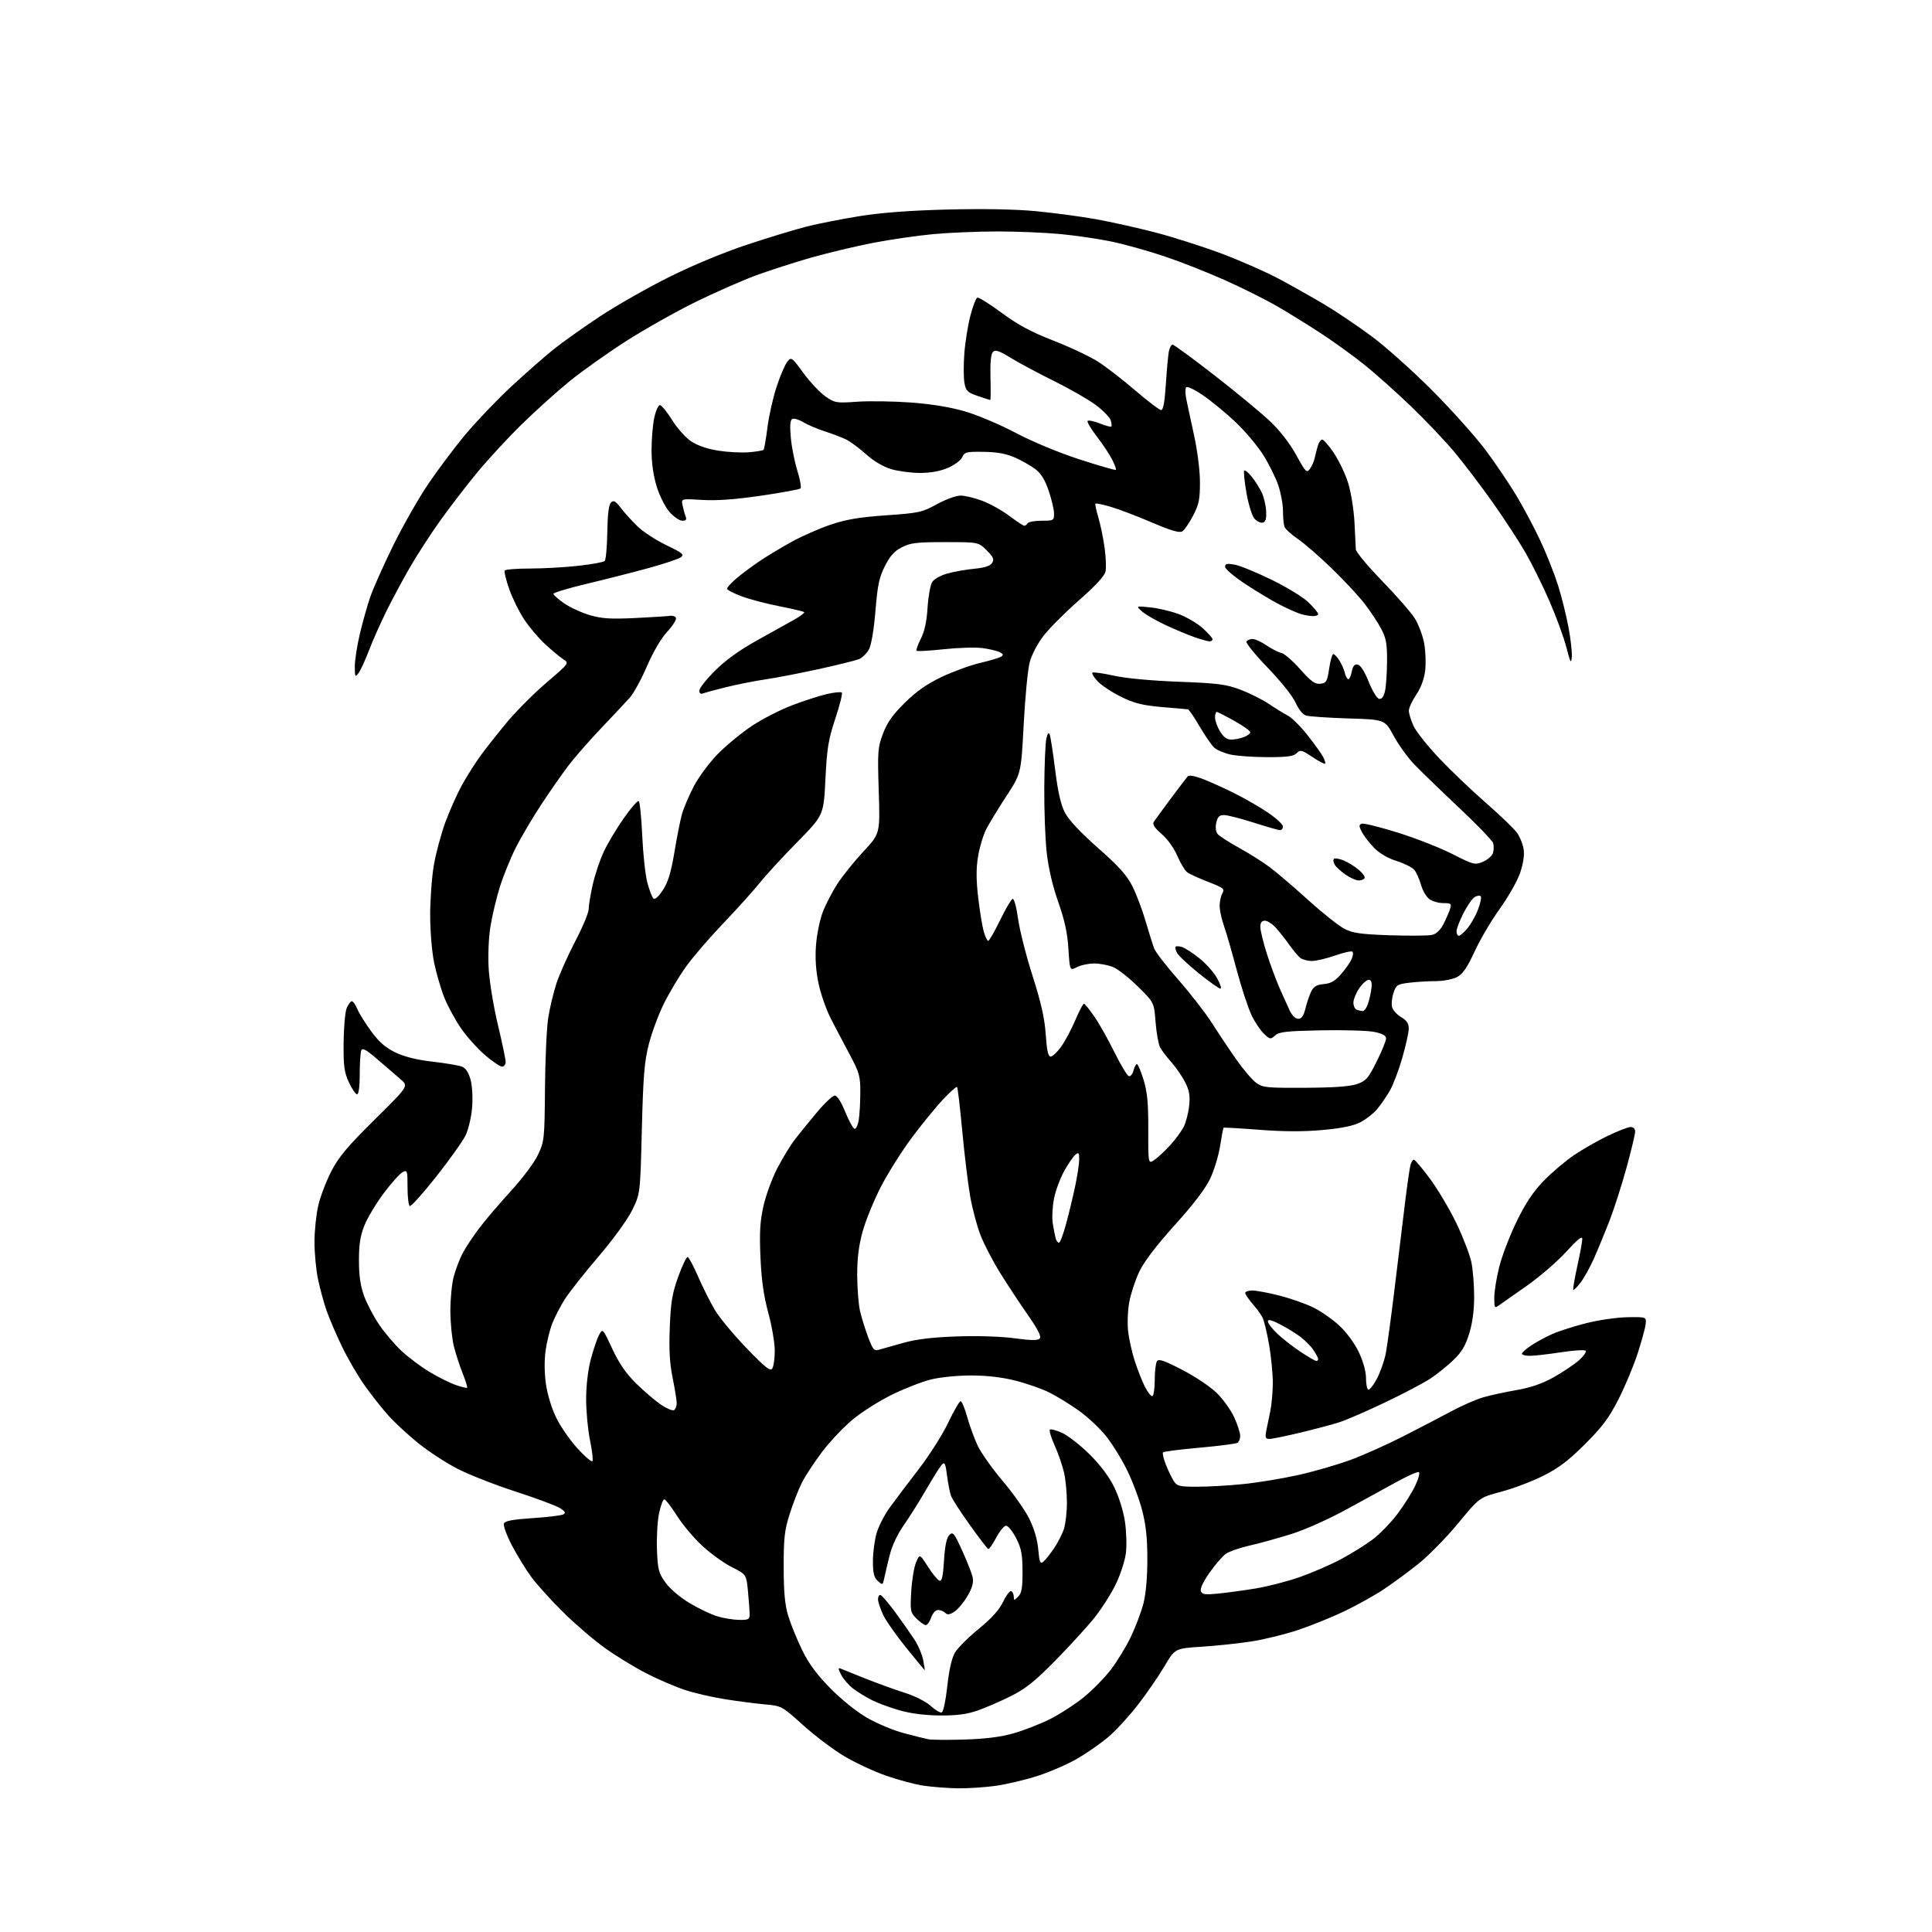 <?xml version="1.0" encoding="UTF-8" standalone="no"?>
<svg 
  version="1.1" 
  xmlns="http://www.w3.org/2000/svg" 
  xmlns:xlink="http://www.w3.org/1999/xlink" 
  xmlns:svg="http://www.w3.org/2000/svg"
  xmlns:rdf="http://www.w3.org/1999/02/22-rdf-syntax-ns#"
  xmlns:cc="http://creativecommons.org/ns#"
  xmlns:dc="http://purl.org/dc/elements/1.1/"
  viewBox="0 0 768 768"
  width="768"
  height="768"
>
<style>svg {background-color: white; }</style>"
<path stroke="none" fill="black" fill-rule="evenodd" d="M380.68,710.88C376.73,710.81 370.70,710.35 367.29,709.86C363.87,709.37 357.12,707.58 352.29,705.88C347.45,704.19 339.99,700.72 335.69,698.17C331.39,695.63 324.03,690.08 319.32,685.84C310.83,678.19 310.72,678.13 304.13,677.53C300.48,677.20 293.39,676.28 288.36,675.49C283.34,674.71 276.14,673.05 272.36,671.81C268.59,670.57 261.72,667.63 257.10,665.27C252.48,662.91 245.07,658.40 240.64,655.24C236.22,652.08 228.72,645.67 223.99,641.00C219.25,636.33 213.55,630.02 211.30,627.00C209.06,623.98 205.54,618.26 203.48,614.30C201.43,610.34 200.00,606.45 200.30,605.65C200.72,604.58 203.64,604.02 211.68,603.48C217.63,603.09 223.13,602.43 223.90,602.01C224.99,601.42 224.72,600.86 222.71,599.55C221.28,598.61 213.29,595.63 204.96,592.92C196.63,590.22 186.15,586.10 181.68,583.77C177.21,581.45 170.31,576.94 166.35,573.75C162.38,570.56 157.02,565.60 154.43,562.73C151.84,559.85 147.50,554.35 144.79,550.50C142.08,546.65 138.04,539.67 135.81,535.00C133.57,530.33 130.88,524.02 129.82,521.00C128.77,517.98 127.25,512.43 126.45,508.68C125.65,504.94 125.01,498.19 125.01,493.68C125.02,489.18 125.71,482.62 126.54,479.10C127.37,475.58 129.69,469.51 131.70,465.60C134.63,459.92 138.05,455.83 148.88,445.12C162.40,431.75 162.40,431.75 159.35,429.12C157.67,427.68 153.57,424.15 150.25,421.28C145.50,417.18 144.07,416.39 143.60,417.61C143.27,418.46 143.00,422.73 143.00,427.08C143.00,431.97 142.60,435.00 141.94,435.00C141.36,435.00 139.90,432.86 138.69,430.25C136.83,426.22 136.51,423.83 136.59,414.50C136.64,408.45 137.19,402.26 137.81,400.75C138.44,399.24 139.36,398.00 139.85,398.00C140.35,398.00 141.34,399.41 142.05,401.13C142.76,402.84 145.25,406.84 147.59,410.01C150.68,414.21 153.27,416.47 157.16,418.35C160.75,420.09 165.61,421.30 172.00,422.03C177.22,422.64 182.49,423.53 183.70,424.02C185.14,424.61 186.30,426.39 187.06,429.21C187.74,431.70 187.99,436.37 187.67,440.33C187.36,444.08 186.19,449.03 185.08,451.33C183.96,453.62 178.71,461.00 173.40,467.73C168.09,474.46 163.35,479.72 162.87,479.42C162.39,479.12 162.00,475.74 162.00,471.91C162.00,465.23 161.91,464.98 160.00,466.00C158.89,466.59 155.55,470.32 152.57,474.29C149.59,478.25 146.15,483.98 144.92,487.00C143.22,491.19 142.69,494.53 142.69,501.00C142.68,507.06 143.27,511.11 144.72,515.13C145.85,518.23 148.56,523.41 150.76,526.63C152.95,529.86 156.94,534.54 159.62,537.04C162.30,539.53 167.26,543.25 170.64,545.29C174.02,547.34 178.70,549.69 181.05,550.52C183.39,551.34 185.48,551.85 185.69,551.64C185.90,551.43 185.09,548.84 183.90,545.88C182.70,542.92 181.12,538.02 180.38,535.00C179.64,531.98 179.03,525.67 179.03,521.00C179.03,516.33 179.62,510.25 180.36,507.50C181.09,504.75 182.62,500.70 183.74,498.50C184.87,496.30 187.82,491.80 190.29,488.50C192.77,485.20 198.51,478.45 203.05,473.50C207.75,468.37 212.41,462.14 213.88,459.00C216.38,453.68 216.47,452.82 216.64,432.50C216.73,420.95 217.32,408.35 217.94,404.50C218.56,400.65 220.01,394.57 221.17,391.00C222.33,387.43 225.70,379.88 228.64,374.23C231.59,368.59 234.00,362.83 234.00,361.43C234.00,360.04 234.72,355.66 235.61,351.70C236.49,347.74 238.48,341.80 240.04,338.50C241.59,335.20 245.17,329.22 247.98,325.22C250.79,321.22 253.45,318.16 253.90,318.44C254.34,318.71 254.97,324.91 255.30,332.22C255.63,339.52 256.54,347.90 257.32,350.82C258.10,353.75 259.18,356.58 259.71,357.11C260.34,357.74 261.67,356.59 263.47,353.87C265.55,350.72 266.70,346.98 268.05,338.98C269.03,333.11 270.37,326.32 271.01,323.90C271.66,321.48 273.80,316.41 275.78,312.62C277.80,308.76 282.04,303.06 285.44,299.61C288.77,296.23 294.86,291.24 298.96,288.52C303.06,285.79 310.26,282.11 314.96,280.33C319.66,278.54 325.87,276.54 328.76,275.88C331.65,275.22 334.30,274.96 334.64,275.31C334.99,275.66 333.82,280.31 332.05,285.66C329.28,294.02 328.73,297.40 328.12,309.72C327.42,324.05 327.42,324.05 316.88,334.78C311.08,340.67 304.37,347.98 301.96,351.00C299.55,354.02 293.06,361.23 287.54,367.01C282.02,372.78 275.30,380.60 272.61,384.38C269.92,388.16 265.98,394.75 263.87,399.03C261.75,403.30 259.07,410.56 257.90,415.15C256.14,422.09 255.68,427.80 255.14,449.02C254.50,474.55 254.50,474.55 251.28,481.09C249.41,484.88 243.78,492.63 237.86,499.56C232.25,506.13 226.24,513.75 224.50,516.50C222.77,519.25 220.55,523.52 219.57,526.00C218.59,528.48 217.39,533.31 216.90,536.75C216.34,540.67 216.39,545.68 217.02,550.17C217.63,554.42 219.30,559.90 221.15,563.64C222.85,567.11 226.62,572.55 229.52,575.73C232.42,578.90 235.09,581.21 235.46,580.85C235.82,580.50 235.42,576.81 234.56,572.65C233.70,568.49 233.00,561.10 233.00,556.22C233.00,550.84 233.72,544.65 234.83,540.43C235.83,536.62 237.31,532.26 238.11,530.74C239.57,527.98 239.57,527.98 243.40,536.19C246.14,542.04 248.86,545.99 252.87,549.95C255.97,553.00 260.39,556.78 262.69,558.35C265.00,559.91 267.36,560.90 267.94,560.54C268.52,560.18 269.00,558.94 269.00,557.79C269.00,556.64 268.27,552.11 267.38,547.72C266.20,541.91 265.90,536.46 266.25,527.62C266.65,517.56 267.22,514.14 269.61,507.50C271.20,503.10 272.89,499.59 273.36,499.70C273.84,499.81 275.72,503.35 277.55,507.55C279.38,511.76 282.37,517.71 284.19,520.76C286.01,523.82 291.67,530.63 296.76,535.91C304.24,543.66 306.20,545.21 306.99,544.00C307.53,543.17 307.98,540.00 307.98,536.95C307.99,533.89 306.84,527.14 305.43,521.95C303.59,515.19 302.70,508.90 302.30,499.88C301.86,489.98 302.12,485.57 303.47,479.49C304.42,475.22 306.91,468.42 308.99,464.39C311.08,460.35 314.29,455.13 316.11,452.78C317.94,450.42 321.89,445.57 324.88,442.00C327.88,438.43 331.01,435.50 331.84,435.50C332.77,435.50 334.38,438.01 335.97,441.93C337.41,445.47 339.07,448.52 339.66,448.72C340.25,448.92 341.01,447.37 341.35,445.29C341.70,443.20 341.98,438.26 341.99,434.30C342.00,427.76 341.62,426.40 337.83,419.30C335.53,415.01 332.15,408.57 330.31,405.00C328.47,401.43 326.26,395.12 325.39,391.00C324.33,385.98 323.99,380.98 324.36,375.90C324.66,371.72 325.85,365.81 326.99,362.76C328.13,359.71 330.78,354.57 332.88,351.35C334.97,348.13 339.65,342.32 343.27,338.43C349.86,331.36 349.86,331.36 349.31,314.43C348.81,298.58 348.92,297.12 351.02,291.59C352.69,287.18 354.89,284.08 359.71,279.33C364.32,274.78 368.47,271.88 374.32,269.10C378.82,266.96 385.66,264.47 389.53,263.55C393.39,262.64 397.16,261.52 397.91,261.05C398.99,260.39 398.89,260.02 397.39,259.25C396.35,258.71 393.25,257.98 390.50,257.62C387.75,257.26 380.86,257.47 375.18,258.08C369.50,258.69 364.63,258.97 364.36,258.69C364.09,258.42 364.84,256.27 366.04,253.93C367.52,251.01 368.37,247.11 368.72,241.58C369.00,237.14 369.82,232.56 370.54,231.40C371.27,230.22 373.91,228.73 376.54,227.99C379.12,227.27 383.95,226.41 387.26,226.09C391.45,225.68 393.63,224.97 394.38,223.76C395.28,222.34 394.88,221.42 392.22,218.76C388.95,215.50 388.95,215.50 375.73,215.50C364.37,215.50 361.93,215.79 358.50,217.55C355.51,219.07 353.81,220.97 351.75,225.05C349.48,229.56 348.84,232.62 348.01,242.79C347.42,250.09 346.38,256.29 345.46,258.08C344.60,259.73 342.73,261.53 341.31,262.07C339.88,262.62 332.81,264.36 325.60,265.95C318.40,267.53 308.90,269.37 304.50,270.03C300.10,270.68 293.05,272.07 288.83,273.11C284.61,274.15 280.45,275.28 279.58,275.61C278.52,276.01 278.00,275.65 278.00,274.51C278.00,273.58 280.81,270.01 284.25,266.59C288.43,262.42 293.97,258.43 301.00,254.53C306.77,251.32 313.45,247.60 315.83,246.26C318.21,244.92 319.93,243.60 319.66,243.32C319.38,243.05 314.96,242.00 309.83,241.00C304.70,240.00 297.91,238.21 294.75,237.02C291.59,235.83 289.00,234.49 289.00,234.03C289.00,233.58 290.56,231.84 292.47,230.16C294.37,228.49 298.54,225.36 301.72,223.21C304.90,221.06 310.88,217.46 315.00,215.21C319.12,212.96 326.08,209.93 330.46,208.47C336.45,206.47 341.87,205.57 352.29,204.84C365.33,203.93 366.53,203.67 372.41,200.44C375.85,198.55 380.07,197.00 381.80,197.00C383.52,197.00 387.41,197.93 390.45,199.07C393.49,200.21 398.34,202.91 401.21,205.07C404.09,207.23 406.77,209.00 407.16,209.00C407.56,209.00 408.16,208.55 408.50,208.00C408.84,207.45 411.34,207.00 414.06,207.00C418.81,207.00 419.00,206.89 419.00,204.19C419.00,202.65 418.05,198.59 416.90,195.17C415.42,190.79 413.85,188.22 411.59,186.50C409.83,185.16 406.18,183.08 403.48,181.89C399.98,180.34 396.41,179.69 391.04,179.61C384.15,179.51 383.42,179.69 382.52,181.72C381.98,182.96 379.45,184.85 376.84,185.97C373.74,187.31 369.94,188.00 365.75,188.00C362.24,188.00 357.08,187.32 354.28,186.49C351.12,185.55 347.36,183.33 344.35,180.64C341.68,178.25 338.15,175.61 336.50,174.78C334.85,173.95 331.02,172.48 328.00,171.51C324.98,170.55 321.05,168.88 319.27,167.81C317.49,166.74 315.52,166.18 314.89,166.57C314.10,167.06 313.94,169.41 314.37,174.04C314.71,177.77 315.88,183.66 316.97,187.14C318.05,190.62 318.61,193.78 318.22,194.16C317.82,194.54 310.75,195.84 302.50,197.05C292.09,198.57 284.94,199.08 279.15,198.73C270.79,198.21 270.79,198.21 271.33,200.85C271.62,202.31 272.16,204.29 272.54,205.25C273.04,206.56 272.71,207.00 271.21,207.00C270.11,207.00 267.83,205.43 266.15,203.52C264.43,201.56 262.19,197.13 261.05,193.41C259.72,189.12 259.00,184.02 259.00,178.94C259.00,174.63 259.49,168.83 260.08,166.05C260.68,163.27 261.69,161.02 262.33,161.05C262.97,161.07 265.16,163.74 267.18,166.98C269.20,170.23 272.63,174.05 274.80,175.48C277.26,177.12 281.29,178.49 285.56,179.15C289.31,179.74 294.77,180.02 297.69,179.78C300.61,179.53 303.23,179.11 303.51,178.83C303.79,178.55 304.49,174.55 305.07,169.95C305.64,165.35 307.29,158.04 308.72,153.70C310.15,149.37 312.06,144.91 312.96,143.80C314.56,141.82 314.72,141.93 319.41,148.33C322.06,151.93 325.98,156.10 328.13,157.59C331.86,160.18 332.43,160.27 340.77,159.69C345.57,159.36 355.12,159.50 362.00,160.00C370.12,160.59 377.65,161.82 383.50,163.51C388.45,164.94 397.58,168.80 403.78,172.08C410.46,175.61 420.79,179.90 429.11,182.61C436.84,185.12 443.34,186.99 443.57,186.77C443.79,186.55 443.11,184.68 442.07,182.63C441.02,180.57 438.26,176.43 435.94,173.42C433.62,170.41 432.00,167.67 432.35,167.32C432.69,166.97 434.86,167.43 437.17,168.33C439.47,169.24 441.54,169.79 441.77,169.56C442.00,169.34 441.88,168.21 441.52,167.05C441.15,165.90 438.52,163.20 435.67,161.05C432.83,158.91 425.32,154.60 419.00,151.47C412.68,148.34 404.90,144.18 401.71,142.22C397.17,139.43 395.67,138.93 394.71,139.89C393.91,140.70 393.58,144.09 393.73,150.05C393.86,154.97 393.82,159.00 393.66,159.00C393.49,159.00 391.26,158.29 388.71,157.42C384.60,156.02 383.98,155.42 383.39,152.27C383.02,150.31 383.00,145.06 383.33,140.61C383.66,136.15 384.74,129.38 385.72,125.57C386.70,121.76 387.96,118.49 388.52,118.31C389.09,118.13 393.46,120.87 398.25,124.40C404.77,129.21 409.95,131.98 418.91,135.47C425.49,138.03 433.49,141.82 436.69,143.89C439.88,145.97 446.52,151.12 451.43,155.33C456.34,159.55 460.90,163.00 461.57,163.00C462.40,163.00 462.99,159.77 463.44,152.75C463.81,147.11 464.34,141.26 464.63,139.75C464.92,138.24 465.59,137.00 466.12,137.00C466.65,137.00 474.15,142.50 482.79,149.21C491.43,155.93 501.36,164.14 504.86,167.46C508.83,171.23 512.73,176.27 515.27,180.89C519.02,187.71 519.43,188.13 520.71,186.39C521.47,185.35 522.33,183.38 522.63,182.00C522.93,180.62 523.47,178.49 523.84,177.25C524.20,176.01 524.95,174.89 525.50,174.75C526.05,174.61 528.16,176.97 530.19,180.00C532.22,183.03 534.80,188.43 535.91,192.00C537.02,195.57 538.15,202.55 538.42,207.50C538.69,212.45 538.93,217.34 538.96,218.36C538.98,219.38 543.65,225.01 549.34,230.86C555.03,236.71 560.90,243.43 562.39,245.80C563.87,248.16 565.56,252.64 566.13,255.76C566.71,258.87 566.88,263.77 566.52,266.66C566.11,269.96 564.80,273.48 562.95,276.20C561.35,278.56 560.04,281.40 560.04,282.50C560.04,283.60 560.87,286.31 561.87,288.53C562.88,290.74 567.48,296.54 572.09,301.41C576.70,306.29 585.08,314.28 590.69,319.17C596.31,324.06 601.87,329.42 603.05,331.08C604.24,332.74 605.43,335.76 605.70,337.80C606.01,340.11 605.44,343.65 604.18,347.23C603.07,350.38 599.47,356.69 596.18,361.25C592.89,365.81 588.40,373.43 586.20,378.19C583.16,384.77 581.47,387.22 579.15,388.42C577.47,389.29 573.71,390.00 570.80,390.01C567.88,390.01 563.15,390.30 560.28,390.64C555.44,391.23 554.99,391.51 553.94,394.69C553.32,396.57 553.06,399.10 553.36,400.31C553.67,401.53 555.29,403.33 556.96,404.32C559.17,405.62 560.00,406.86 560.00,408.85C560.00,410.35 558.84,415.62 557.42,420.54C556.01,425.47 553.76,431.37 552.43,433.66C551.10,435.95 548.83,439.23 547.38,440.96C545.93,442.68 542.93,445.01 540.71,446.15C537.94,447.56 533.22,448.52 525.69,449.20C518.16,449.88 510.30,449.86 500.67,449.11C492.95,448.52 486.52,448.15 486.37,448.29C486.23,448.44 485.62,451.69 485.01,455.53C484.41,459.36 482.64,465.20 481.08,468.50C479.22,472.45 474.39,478.78 466.98,487.00C459.55,495.25 454.75,501.55 452.87,505.54C451.30,508.86 449.51,514.26 448.91,517.54C448.30,520.82 448.09,526.08 448.45,529.23C448.80,532.38 450.02,537.78 451.15,541.22C452.28,544.67 454.07,549.18 455.12,551.24C456.18,553.31 457.48,555.00 458.02,555.00C458.56,555.00 459.01,552.19 459.02,548.75C459.02,545.31 459.42,541.89 459.89,541.14C460.58,540.06 462.64,540.75 469.90,544.50C474.94,547.10 481.09,551.21 483.58,553.63C486.07,556.05 489.20,560.38 490.54,563.26C491.88,566.14 492.98,569.49 492.99,570.69C493.00,571.90 492.51,573.18 491.91,573.55C491.31,573.92 484.55,574.79 476.88,575.48C469.21,576.16 462.67,576.99 462.34,577.32C462.02,577.65 462.51,579.85 463.45,582.21C464.38,584.57 465.80,587.51 466.60,588.75C467.90,590.77 468.85,591.00 475.92,591.00C480.25,591.00 488.45,590.53 494.14,589.95C499.84,589.38 509.68,587.76 516.00,586.36C522.33,584.96 531.77,582.22 537.00,580.28C542.23,578.34 551.67,574.10 558.00,570.86C564.33,567.63 572.88,563.18 577.00,560.97C581.12,558.76 586.75,556.30 589.50,555.49C592.25,554.68 598.22,553.38 602.76,552.59C608.53,551.59 613.01,550.05 617.57,547.50C621.17,545.48 625.69,542.46 627.61,540.77C629.53,539.08 630.74,537.36 630.30,536.93C629.86,536.51 625.45,536.79 620.50,537.55C615.55,538.31 610.04,538.95 608.25,538.96C606.46,538.98 605.00,538.61 605.00,538.13C605.00,537.66 606.69,536.15 608.75,534.79C610.81,533.42 614.62,531.37 617.21,530.23C619.79,529.09 625.87,527.16 630.71,525.94C635.54,524.72 642.88,523.68 647.00,523.61C654.50,523.50 654.50,523.50 654.15,526.47C653.96,528.10 652.49,533.43 650.90,538.31C649.30,543.19 645.89,551.31 643.32,556.34C639.59,563.65 636.91,567.23 630.06,574.07C623.46,580.65 619.59,583.58 613.39,586.69C608.94,588.91 601.43,591.75 596.70,593.00C588.10,595.28 588.10,595.28 579.65,605.51C575.01,611.14 567.90,618.40 563.85,621.63C559.81,624.86 553.58,629.44 550.00,631.81C546.43,634.19 539.45,638.07 534.50,640.45C529.55,642.82 521.29,646.17 516.15,647.90C511.01,649.62 502.68,651.68 497.65,652.47C492.62,653.26 483.68,654.21 477.78,654.59C467.07,655.27 467.07,655.27 462.88,662.38C460.57,666.30 455.84,673.17 452.36,677.66C448.88,682.14 443.65,687.85 440.73,690.35C437.81,692.84 432.29,696.72 428.46,698.96C424.63,701.21 417.45,704.35 412.50,705.94C407.55,707.53 399.98,709.32 395.68,709.91C391.38,710.51 384.63,710.94 380.68,710.88zM383.50,691.49C391.77,691.24 397.81,690.47 402.95,689.01C407.04,687.84 413.56,685.30 417.43,683.35C421.30,681.41 427.33,677.50 430.83,674.66C434.33,671.82 439.24,666.80 441.74,663.50C444.24,660.20 447.78,654.35 449.61,650.50C451.44,646.65 453.64,640.80 454.51,637.50C455.49,633.75 456.08,627.19 456.09,620.00C456.10,611.64 455.55,606.31 454.06,600.50C452.93,596.10 450.21,588.82 448.00,584.33C445.79,579.84 441.95,573.66 439.46,570.61C436.97,567.55 432.14,563.07 428.72,560.65C425.30,558.22 420.11,555.04 417.18,553.57C414.26,552.10 408.18,549.97 403.68,548.83C398.24,547.46 392.31,546.77 385.97,546.77C380.55,546.77 373.65,547.47 369.97,548.39C366.41,549.28 359.45,552.00 354.50,554.44C349.55,556.87 342.57,561.29 338.99,564.26C335.41,567.22 329.95,572.99 326.85,577.07C323.74,581.16 320.08,586.76 318.70,589.53C317.32,592.29 315.14,597.91 313.85,602.03C311.86,608.35 311.50,611.57 311.53,623.00C311.55,633.04 312.01,638.01 313.35,642.38C314.33,645.62 316.79,651.67 318.82,655.84C321.46,661.27 324.62,665.56 330.00,671.05C334.40,675.54 340.44,680.40 344.62,682.82C348.53,685.08 355.06,687.82 359.12,688.91C363.18,690.00 367.62,691.11 369.00,691.38C370.38,691.64 376.90,691.70 383.50,691.49zM373.59,681.93C367.79,681.88 362.03,681.15 357.68,679.91C353.93,678.84 348.98,677.02 346.68,675.87C344.38,674.72 341.04,672.67 339.25,671.33C337.46,669.99 335.28,667.50 334.40,665.80C333.17,663.43 333.11,662.84 334.15,663.29C334.89,663.61 339.32,665.39 344.00,667.25C348.68,669.11 355.70,671.65 359.62,672.90C363.72,674.20 368.11,676.42 369.98,678.13C371.76,679.76 373.73,680.92 374.35,680.72C374.97,680.51 375.95,675.91 376.56,670.32C377.26,663.86 378.34,659.10 379.59,656.97C380.65,655.14 384.90,650.90 389.01,647.54C394.22,643.28 397.20,639.98 398.79,636.68C400.04,634.06 401.51,632.19 402.04,632.52C402.57,632.85 403.00,633.86 403.00,634.77C403.00,636.28 403.16,636.27 404.75,634.67C406.14,633.28 406.49,631.22 406.47,624.62C406.44,617.75 406.00,615.48 403.91,611.41C402.52,608.71 400.73,606.50 399.94,606.50C399.15,606.50 397.38,608.64 396.00,611.25C394.62,613.86 393.20,615.88 392.84,615.75C392.48,615.61 389.21,611.35 385.58,606.28C381.95,601.21 378.57,596.00 378.08,594.72C377.59,593.43 376.87,589.77 376.47,586.60C375.87,581.83 375.52,581.06 374.45,582.16C373.73,582.90 370.94,587.33 368.24,592.00C365.54,596.67 361.51,603.09 359.28,606.26C356.78,609.80 354.61,614.43 353.65,618.26C352.79,621.69 351.82,625.79 351.50,627.36C350.92,630.13 350.84,630.17 348.95,628.46C347.42,627.07 347.00,625.37 347.00,620.53C347.00,617.14 347.67,612.12 348.48,609.38C349.29,606.64 351.66,602.06 353.73,599.21C355.80,596.35 360.96,589.52 365.19,584.04C369.42,578.55 374.70,570.22 376.93,565.53C379.16,560.84 381.38,557.00 381.86,557.00C382.34,557.00 383.52,559.81 384.47,563.25C385.43,566.69 387.31,571.84 388.65,574.70C390.00,577.55 394.46,583.85 398.57,588.70C402.69,593.54 407.43,600.26 409.11,603.64C411.07,607.59 412.37,611.98 412.72,615.90C413.19,621.08 413.50,621.83 414.72,620.81C415.52,620.15 417.42,617.79 418.94,615.56C420.46,613.33 422.26,609.82 422.93,607.77C423.59,605.72 424.13,600.97 424.12,597.22C424.11,593.47 423.60,588.17 422.99,585.45C422.38,582.73 420.72,577.90 419.30,574.73C417.87,571.56 416.99,568.67 417.34,568.32C417.69,567.97 419.87,568.54 422.18,569.58C424.50,570.63 429.37,574.42 433.03,578.03C437.34,582.28 440.80,586.87 442.89,591.12C444.79,594.98 446.55,600.62 447.18,604.82C447.76,608.75 447.93,614.40 447.56,617.38C447.19,620.37 445.40,625.89 443.59,629.65C441.79,633.42 437.97,639.42 435.11,643.00C432.26,646.58 425.27,654.23 419.60,660.00C411.37,668.38 407.76,671.27 401.80,674.25C397.69,676.31 391.71,678.90 388.51,680.00C384.26,681.46 380.23,681.98 373.59,681.93zM367.62,663.98C367.55,663.96 364.21,659.90 360.19,654.95C356.17,650.00 352.02,644.05 350.96,641.72C349.91,639.40 349.03,636.71 349.02,635.75C349.01,634.79 349.41,634.00 349.91,634.00C350.40,634.00 353.04,637.04 355.77,640.75C358.50,644.46 361.97,649.41 363.50,651.75C365.02,654.09 366.60,657.80 367.00,660.00C367.40,662.20 367.68,663.99 367.62,663.98zM368.01,646.00C367.40,646.00 365.75,644.84 364.33,643.42C361.89,640.98 361.78,640.43 362.23,632.67C362.48,628.18 363.34,622.96 364.14,621.08C365.58,617.67 365.58,617.67 368.84,622.74C370.63,625.54 372.69,628.05 373.41,628.33C374.41,628.71 374.86,626.80 375.26,620.31C375.63,614.45 376.29,611.29 377.37,610.20C378.80,608.77 379.27,609.33 382.54,616.51C384.51,620.85 386.38,625.64 386.68,627.16C387.07,629.09 386.43,631.30 384.57,634.47C383.11,636.97 380.78,639.75 379.40,640.66C377.52,641.89 376.61,642.01 375.75,641.15C375.12,640.52 373.83,640.00 372.90,640.00C371.91,640.00 370.76,641.25 370.15,643.00C369.57,644.65 368.61,646.00 368.01,646.00zM293.75,643.93C297.51,643.99 298.00,643.74 297.99,641.75C297.99,640.51 297.70,636.43 297.34,632.69C296.70,625.88 296.70,625.88 290.94,622.97C287.77,621.37 282.46,617.55 279.14,614.47C275.82,611.40 271.27,605.98 269.04,602.44C266.80,598.90 264.56,596.00 264.06,596.00C263.55,596.00 262.62,598.53 261.98,601.62C261.33,604.71 260.97,611.19 261.15,616.03C261.46,623.92 261.81,625.27 264.50,629.05C266.25,631.51 270.20,634.89 274.00,637.18C277.57,639.33 282.52,641.71 285.00,642.47C287.48,643.24 291.41,643.89 293.75,643.93zM484.24,633.48C487.68,633.13 494.37,632.22 499.09,631.45C503.82,630.68 511.70,628.65 516.59,626.94C521.49,625.23 528.88,622.03 533.00,619.83C537.12,617.63 542.80,614.11 545.61,611.99C548.42,609.88 552.87,605.30 555.50,601.82C558.13,598.35 561.33,593.25 562.62,590.50C563.91,587.74 564.52,585.35 563.98,585.17C563.44,584.98 559.73,586.61 555.75,588.79C551.76,590.96 542.72,595.91 535.66,599.79C528.05,603.96 518.89,608.06 513.16,609.85C507.85,611.51 500.35,613.58 496.50,614.44C492.65,615.31 488.44,616.80 487.15,617.76C485.86,618.72 482.99,622.07 480.78,625.21C478.32,628.70 476.99,631.54 477.37,632.51C477.87,633.83 479.05,633.99 484.24,633.48zM504.62,572.00C503.04,572.00 502.84,571.49 503.36,568.75C503.70,566.96 504.42,563.48 504.95,561.00C505.48,558.52 505.93,553.52 505.96,549.88C505.98,546.24 505.31,539.33 504.48,534.52C503.64,529.71 502.45,524.81 501.83,523.64C501.21,522.46 499.42,520.02 497.85,518.22C496.28,516.41 495.00,514.50 495.00,513.97C495.00,513.43 496.28,513.00 497.84,513.00C499.40,513.00 504.24,513.91 508.59,515.01C512.94,516.12 518.98,518.24 522.00,519.71C525.02,521.18 529.70,524.44 532.40,526.95C535.28,529.63 538.47,533.97 540.15,537.50C541.87,541.13 543.00,545.15 543.00,547.69C543.00,550.00 543.39,552.12 543.86,552.41C544.33,552.70 545.86,550.82 547.26,548.22C548.65,545.62 550.28,541.02 550.87,538.00C551.46,534.98 553.10,522.83 554.52,511.00C555.95,499.18 557.78,484.10 558.60,477.51C559.41,470.91 560.34,464.50 560.65,463.26C560.96,462.02 561.59,461.00 562.04,461.00C562.49,461.00 565.43,464.49 568.57,468.75C571.71,473.01 576.43,481.00 579.05,486.50C581.67,492.00 584.31,498.88 584.91,501.80C585.51,504.71 586.00,510.85 586.00,515.44C586.00,520.92 585.32,525.98 584.03,530.15C582.55,534.94 581.01,537.53 577.78,540.62C575.43,542.87 571.37,546.15 568.76,547.90C566.15,549.65 558.05,553.93 550.76,557.40C543.47,560.88 535.25,564.45 532.50,565.34C529.75,566.22 522.77,568.09 517.00,569.47C511.23,570.86 505.65,572.00 504.62,572.00zM523.24,541.00C523.66,541.00 524.00,540.66 523.99,540.25C523.99,539.84 523.16,538.25 522.16,536.73C521.16,535.21 518.80,532.81 516.92,531.40C515.04,529.99 511.36,527.74 508.75,526.40C505.40,524.68 504.00,524.35 504.00,525.28C504.00,526.00 505.69,528.20 507.75,530.17C509.81,532.13 513.97,535.37 516.99,537.37C520.00,539.37 522.82,541.00 523.24,541.00zM349.36,536.55C350.53,536.21 354.88,534.98 359.00,533.83C364.30,532.35 370.59,531.59 380.42,531.25C388.72,530.96 397.96,531.26 403.27,531.98C409.71,532.86 412.50,532.90 413.29,532.11C414.07,531.33 412.72,528.65 408.44,522.50C405.17,517.82 400.21,510.27 397.41,505.74C394.60,501.21 391.17,494.57 389.77,491.00C388.37,487.43 386.51,480.45 385.65,475.50C384.78,470.55 383.37,458.87 382.51,449.55C381.64,440.23 380.72,432.38 380.45,432.11C380.18,431.84 377.66,434.07 374.85,437.06C372.04,440.05 366.46,446.89 362.46,452.25C358.46,457.62 352.91,466.43 350.13,471.83C347.36,477.24 344.10,485.22 342.90,489.58C341.35,495.22 340.73,500.23 340.75,507.00C340.77,512.23 341.28,518.61 341.88,521.18C342.49,523.76 343.93,528.41 345.09,531.52C346.94,536.46 347.48,537.10 349.36,536.55zM595.89,518.87C594.11,520.16 594.00,519.97 594.00,515.78C594.00,513.33 594.91,507.76 596.02,503.41C597.13,499.06 600.24,490.97 602.94,485.44C606.47,478.21 609.48,473.70 613.67,469.38C616.88,466.07 622.32,461.46 625.76,459.14C629.20,456.81 635.26,453.36 639.23,451.46C643.20,449.56 647.24,448.00 648.22,448.00C649.28,448.00 650.00,448.74 650.00,449.83C650.00,450.84 648.45,457.31 646.56,464.21C644.67,471.12 641.56,480.76 639.66,485.64C637.75,490.51 634.99,497.20 633.51,500.50C632.03,503.80 629.70,507.99 628.31,509.82C626.93,511.64 625.62,512.95 625.40,512.74C625.19,512.52 625.90,508.33 626.98,503.42C628.07,498.52 628.97,493.62 628.98,492.54C628.99,491.13 627.18,492.57 622.55,497.65C619.00,501.53 611.98,507.59 606.94,511.11C601.90,514.62 596.92,518.12 595.89,518.87zM420.96,494.00C421.41,494.00 422.72,490.51 423.86,486.25C425.01,481.99 426.63,475.21 427.47,471.18C428.31,467.16 429.00,462.49 429.00,460.81C429.00,458.21 428.78,457.94 427.51,458.99C426.68,459.68 424.70,462.54 423.11,465.37C421.51,468.19 419.67,473.11 419.02,476.30C418.37,479.48 418.13,483.98 418.49,486.30C418.85,488.61 419.37,491.29 419.64,492.25C419.91,493.21 420.51,494.00 420.96,494.00zM459.06,460.96C460.51,459.93 463.31,457.29 465.29,455.10C467.27,452.91 469.63,449.69 470.53,447.95C471.43,446.20 472.41,442.44 472.70,439.58C473.13,435.49 472.78,433.49 471.08,430.15C469.89,427.82 467.42,424.24 465.60,422.20C463.78,420.17 461.77,417.51 461.14,416.30C460.50,415.09 459.70,410.59 459.36,406.30C458.75,398.50 458.75,398.50 452.37,392.20C448.86,388.73 444.43,385.24 442.53,384.45C440.62,383.65 437.23,383.00 434.98,383.00C432.74,383.00 429.63,383.65 428.09,384.46C425.27,385.91 425.27,385.91 424.72,377.21C424.32,370.86 423.22,365.79 420.65,358.50C418.39,352.06 416.76,345.04 416.07,338.79C415.48,333.45 415.05,321.75 415.12,312.79C415.18,303.83 415.56,295.15 415.96,293.50C416.45,291.46 416.88,290.98 417.28,292.00C417.61,292.82 418.58,299.12 419.44,306.00C420.52,314.72 421.69,319.86 423.30,322.99C424.80,325.91 429.38,330.81 436.43,337.03C444.72,344.34 447.93,347.91 450.12,352.24C451.69,355.35 454.07,361.63 455.40,366.20C456.73,370.76 458.28,375.67 458.83,377.10C459.38,378.53 463.74,384.15 468.52,389.60C473.30,395.04 479.30,402.79 481.86,406.81C484.41,410.83 488.75,417.32 491.50,421.23C494.25,425.14 497.77,429.28 499.33,430.42C501.95,432.34 503.44,432.49 518.83,432.41C530.42,432.35 536.72,431.89 539.50,430.91C543.04,429.66 543.93,428.63 547.23,422.00C549.29,417.88 550.97,413.75 550.98,412.83C551.00,411.64 549.65,410.89 546.25,410.20C543.64,409.68 534.14,409.39 525.13,409.57C511.39,409.85 508.47,410.17 506.87,411.61C505.07,413.24 504.85,413.21 502.47,410.97C501.09,409.67 498.85,406.34 497.51,403.56C496.16,400.77 493.50,392.65 491.59,385.50C489.69,378.35 487.44,370.57 486.59,368.20C485.75,365.84 484.96,362.47 484.85,360.70C484.73,358.94 485.17,356.53 485.81,355.33C486.91,353.29 486.59,353.02 480.24,350.55C476.53,349.12 472.77,347.38 471.88,346.70C470.99,346.02 469.23,343.09 467.99,340.19C466.67,337.12 464.06,333.49 461.76,331.52C459.11,329.25 458.06,327.70 458.59,326.82C459.03,326.09 462.08,321.90 465.37,317.50C468.66,313.10 471.70,309.09 472.13,308.60C472.58,308.07 474.92,308.44 477.70,309.49C480.34,310.47 486.00,313.01 490.27,315.12C494.54,317.22 500.73,320.78 504.02,323.01C507.31,325.25 510.00,327.73 510.00,328.54C510.00,329.34 509.48,330.00 508.85,330.00C508.22,330.00 503.49,328.65 498.34,327.00C493.19,325.35 487.89,324.00 486.57,324.00C484.70,324.00 484.01,324.68 483.49,327.04C483.08,328.90 483.29,330.65 484.03,331.54C484.69,332.34 488.55,334.82 492.59,337.05C496.64,339.28 502.16,342.77 504.86,344.81C507.56,346.84 514.42,352.70 520.10,357.84C525.78,362.98 532.25,368.11 534.47,369.24C537.80,370.94 540.97,371.39 552.65,371.79C560.43,372.05 567.96,371.98 569.38,371.62C571.03,371.21 572.66,369.60 573.86,367.23C574.90,365.18 576.06,362.49 576.44,361.25C577.06,359.23 576.80,359.00 573.79,359.00C571.95,359.00 569.46,358.31 568.25,357.46C567.05,356.62 565.52,354.03 564.86,351.71C564.20,349.40 562.99,346.71 562.18,345.75C561.36,344.79 558.21,343.22 555.16,342.26C551.67,341.16 548.36,339.22 546.21,337.01C544.34,335.08 542.15,332.25 541.37,330.73C540.16,328.42 540.15,327.88 541.29,327.44C542.04,327.15 548.47,328.74 555.58,330.95C562.68,333.17 572.47,337.01 577.33,339.48C585.79,343.78 586.29,343.91 589.48,342.57C591.31,341.81 593.11,340.24 593.47,339.09C593.84,337.94 593.87,336.16 593.54,335.14C593.22,334.11 587.03,327.70 579.79,320.89C572.55,314.07 564.58,306.35 562.06,303.72C559.55,301.09 555.92,296.04 554.00,292.49C550.50,286.03 550.50,286.03 536.00,285.59C528.02,285.34 520.49,284.83 519.24,284.45C517.86,284.03 516.23,282.05 515.02,279.32C513.90,276.77 509.19,270.87 503.96,265.46C498.96,260.28 495.14,255.58 495.49,255.02C495.83,254.46 496.93,254.00 497.92,254.00C498.91,254.00 501.44,255.17 503.54,256.59C505.64,258.02 508.28,259.36 509.40,259.58C510.53,259.79 513.88,262.70 516.85,266.04C521.23,270.95 522.76,272.05 524.88,271.80C527.25,271.53 527.58,270.95 528.36,265.75C528.84,262.59 529.57,260.00 530.00,260.00C530.42,260.00 531.48,261.08 532.34,262.40C533.20,263.71 534.20,265.96 534.56,267.40C534.92,268.83 535.56,270.00 535.98,270.00C536.41,270.00 537.03,268.62 537.37,266.92C537.81,264.69 538.46,263.94 539.73,264.19C540.83,264.40 542.46,266.96 544.08,271.01C545.50,274.58 547.36,277.64 548.21,277.80C549.25,278.00 550.02,277.00 550.54,274.80C550.96,272.99 551.34,267.68 551.37,263.00C551.42,255.94 551.03,253.74 549.07,250.00C547.78,247.53 544.80,243.03 542.46,240.00C540.13,236.97 534.23,230.64 529.36,225.93C524.49,221.21 518.42,215.94 515.87,214.21C513.32,212.48 510.96,210.34 510.62,209.45C510.28,208.56 510.00,205.69 510.00,203.07C510.00,200.46 509.14,195.83 508.10,192.79C507.05,189.75 504.34,184.32 502.07,180.72C499.79,177.13 494.83,171.25 491.04,167.68C487.25,164.10 481.44,159.34 478.13,157.09C474.57,154.67 471.86,153.42 471.48,154.03C471.14,154.59 471.14,156.50 471.50,158.27C471.85,160.05 473.23,166.50 474.57,172.62C476.02,179.24 477.00,186.99 477.00,191.76C477.00,198.56 476.58,200.57 474.25,205.03C472.74,207.92 470.81,210.72 469.98,211.24C468.88,211.93 465.47,210.93 457.79,207.65C451.93,205.14 444.59,202.36 441.49,201.45C438.39,200.55 435.68,199.99 435.46,200.20C435.25,200.42 435.75,202.82 436.57,205.55C437.39,208.27 438.51,213.64 439.06,217.48C439.61,221.32 439.79,225.68 439.46,227.18C439.07,228.97 435.50,232.85 428.92,238.62C423.45,243.42 417.11,249.76 414.83,252.72C412.43,255.83 410.10,260.29 409.31,263.30C408.56,266.16 407.49,277.27 406.93,288.00C405.91,307.50 405.91,307.50 400.03,316.50C396.80,321.45 393.19,327.37 392.02,329.66C390.85,331.96 389.40,336.78 388.80,340.39C388.01,345.17 388.02,349.60 388.84,356.73C389.47,362.10 390.45,368.19 391.04,370.25C391.62,372.31 392.43,374.00 392.83,374.00C393.24,374.00 395.35,370.32 397.53,365.82C399.72,361.32 401.96,357.49 402.53,357.31C403.12,357.12 404.04,360.51 404.70,365.24C405.33,369.78 407.93,380.02 410.48,388.00C413.89,398.70 415.26,404.79 415.70,411.25C416.13,417.62 416.66,420.00 417.64,420.00C418.38,420.00 420.25,418.26 421.79,416.14C423.32,414.01 425.85,409.29 427.40,405.64C428.96,401.99 430.51,399.00 430.86,399.00C431.21,399.00 433.07,401.28 435.00,404.06C436.93,406.85 440.52,413.24 443.00,418.27C445.48,423.29 448.05,427.57 448.71,427.78C449.38,427.98 450.22,426.99 450.57,425.57C450.93,424.16 451.55,423.00 451.95,423.00C452.35,423.00 453.54,425.81 454.59,429.25C456.08,434.14 456.49,438.48 456.46,449.17C456.42,462.84 456.42,462.84 459.06,460.96zM199.58,424.00C198.80,424.00 195.78,421.97 192.87,419.48C189.95,416.99 185.68,412.24 183.37,408.92C181.06,405.60 178.04,400.07 176.66,396.63C175.28,393.19 173.45,386.93 172.58,382.73C171.68,378.37 171.00,370.18 171.00,363.67C171.00,357.40 171.67,348.42 172.49,343.73C173.31,339.04 175.36,331.45 177.04,326.85C178.73,322.26 181.67,315.66 183.57,312.18C185.48,308.71 188.90,303.31 191.19,300.18C193.47,297.06 198.27,291.00 201.85,286.72C205.43,282.44 212.39,275.49 217.33,271.28C226.29,263.61 226.29,263.61 223.90,262.06C222.58,261.20 219.37,258.54 216.77,256.13C214.16,253.73 210.39,249.28 208.37,246.24C206.36,243.21 203.68,237.77 202.42,234.17C201.16,230.56 200.35,227.24 200.62,226.80C200.89,226.36 205.38,226.00 210.60,226.00C215.81,226.00 224.45,225.52 229.79,224.93C235.13,224.34 239.89,223.48 240.37,223.01C240.85,222.54 241.31,217.41 241.41,211.59C241.52,204.42 241.99,200.62 242.88,199.76C243.93,198.74 244.68,199.16 246.84,201.98C248.30,203.89 251.30,207.19 253.50,209.31C255.70,211.43 260.83,214.77 264.91,216.73C271.37,219.84 272.10,220.45 270.63,221.53C269.70,222.21 263.89,224.15 257.72,225.84C251.55,227.53 240.54,230.33 233.25,232.07C225.96,233.80 220.00,235.60 220.00,236.06C220.00,236.52 221.94,238.24 224.31,239.87C226.68,241.50 231.27,243.60 234.50,244.54C239.24,245.92 242.75,246.14 252.44,245.68C259.08,245.36 265.35,244.96 266.39,244.80C267.43,244.63 268.48,245.04 268.71,245.70C268.94,246.36 267.35,248.84 265.17,251.20C262.77,253.80 259.59,259.23 257.15,264.90C254.93,270.06 251.85,275.68 250.31,277.39C248.77,279.10 243.65,284.55 238.94,289.50C234.23,294.45 228.33,301.20 225.83,304.50C223.33,307.80 218.47,314.77 215.04,320.00C211.60,325.23 207.09,332.88 205.01,337.00C202.94,341.12 200.11,348.10 198.72,352.50C197.34,356.90 195.65,364.01 194.96,368.29C194.22,372.89 193.94,379.86 194.27,385.29C194.58,390.36 196.22,400.29 197.92,407.36C199.61,414.43 201.00,421.07 201.00,422.11C201.00,423.15 200.36,424.00 199.58,424.00zM516.08,405.00C517.42,405.00 518.21,403.84 518.97,400.75C519.54,398.41 520.59,395.38 521.29,394.00C522.24,392.14 523.50,391.42 526.23,391.19C528.96,390.96 530.69,389.98 533.02,387.32C534.75,385.36 536.64,382.68 537.24,381.37C537.84,380.06 538.02,378.69 537.65,378.32C537.28,377.94 534.17,378.63 530.74,379.83C527.31,381.03 523.12,382.02 521.44,382.01C519.76,382.00 517.69,381.44 516.84,380.75C515.99,380.06 514.02,377.70 512.46,375.50C510.89,373.30 508.49,370.26 507.12,368.75C505.75,367.24 503.81,366.00 502.81,366.00C501.56,366.00 501.00,366.75 501.00,368.45C501.00,369.79 502.13,374.48 503.51,378.86C504.90,383.24 507.19,389.45 508.60,392.66C510.01,395.87 511.86,399.96 512.70,401.75C513.61,403.69 514.97,405.00 516.08,405.00zM541.67,401.92C542.32,401.96 543.31,400.54 543.88,398.75C544.45,396.96 545.05,394.15 545.21,392.50C545.41,390.40 545.06,389.50 544.04,389.50C543.24,389.50 541.55,391.03 540.29,392.90C539.03,394.77 538.00,397.32 538.00,398.56C538.00,399.81 538.56,401.06 539.25,401.34C539.94,401.62 541.03,401.88 541.67,401.92zM485.12,393.00C484.57,393.00 480.71,390.26 476.54,386.91C472.38,383.56 468.49,379.92 467.90,378.82C467.32,377.73 467.07,376.60 467.34,376.32C467.62,376.04 468.78,376.11 469.92,376.47C471.05,376.83 474.13,378.83 476.74,380.91C479.36,382.98 482.54,386.55 483.81,388.84C485.09,391.13 485.68,393.00 485.12,393.00zM579.91,372.00C580.41,372.00 581.94,370.67 583.31,369.04C584.68,367.41 586.59,364.03 587.55,361.52C588.50,359.01 588.98,356.64 588.60,356.26C588.22,355.88 587.14,356.03 586.20,356.59C585.27,357.15 583.26,360.03 581.75,362.99C580.24,365.94 579.00,369.18 579.00,370.18C579.00,371.18 579.41,372.00 579.91,372.00zM540.09,350.00C539.10,350.00 536.81,348.99 534.99,347.75C533.17,346.51 531.21,344.73 530.63,343.80C530.05,342.86 529.88,341.79 530.25,341.41C530.63,341.04 532.36,341.32 534.10,342.04C535.84,342.76 538.56,344.44 540.14,345.77C541.71,347.10 542.75,348.59 542.44,349.09C542.13,349.59 541.08,350.00 540.09,350.00zM526.75,303.58C526.52,303.81 524.24,302.61 521.68,300.91C517.43,298.10 516.89,297.97 515.44,299.41C514.20,300.66 511.66,300.99 503.68,300.98C498.08,300.96 491.48,300.49 489.01,299.92C486.55,299.35 483.69,298.13 482.67,297.20C481.64,296.27 479.03,292.47 476.86,288.76C474.69,285.04 472.59,281.98 472.21,281.96C471.82,281.94 467.15,281.54 461.82,281.06C454.09,280.37 450.85,279.56 445.68,277.01C442.12,275.26 437.96,272.52 436.43,270.92C434.90,269.33 433.92,267.75 434.25,267.42C434.58,267.09 438.37,267.61 442.67,268.57C447.47,269.64 457.47,270.58 468.50,271.00C484.18,271.59 487.35,272.00 493.08,274.16C496.70,275.52 501.78,278.06 504.38,279.81C506.98,281.57 510.38,283.66 511.94,284.47C513.50,285.28 517.01,288.76 519.74,292.22C522.48,295.67 525.26,299.55 525.94,300.84C526.61,302.12 526.98,303.36 526.75,303.58zM489.42,294.00C490.77,294.00 493.02,293.56 494.43,293.02C495.85,292.49 497.00,291.61 497.00,291.07C497.00,290.54 494.14,288.50 490.65,286.55C487.16,284.60 484.01,283.00 483.65,283.00C483.29,283.00 483.00,284.01 483.00,285.25C483.01,286.49 483.90,288.96 484.99,290.75C486.36,292.99 487.73,294.00 489.42,294.00zM142.50,267.60C141.18,269.34 141.06,269.13 141.04,265.00C141.03,262.52 141.93,256.68 143.04,252.00C144.16,247.32 145.99,240.80 147.11,237.50C148.23,234.20 152.22,225.20 155.98,217.50C159.73,209.80 165.97,198.78 169.83,193.00C173.69,187.22 180.50,178.13 184.95,172.80C189.41,167.46 197.65,158.83 203.27,153.62C208.90,148.41 216.43,141.79 220.00,138.92C223.57,136.05 231.90,130.13 238.50,125.77C245.10,121.41 257.50,114.35 266.05,110.10C275.42,105.43 287.74,100.32 297.05,97.24C305.55,94.42 316.21,91.18 320.75,90.04C325.29,88.89 334.74,87.03 341.75,85.91C350.41,84.52 361.62,83.68 376.66,83.29C390.68,82.94 403.51,83.17 411.61,83.93C418.64,84.59 429.37,86.02 435.45,87.10C441.53,88.19 452.35,90.60 459.50,92.47C466.65,94.34 478.53,98.14 485.90,100.92C493.27,103.71 503.40,108.17 508.40,110.85C513.41,113.53 521.40,118.03 526.16,120.84C530.92,123.66 539.47,129.41 545.16,133.62C550.85,137.83 561.81,147.63 569.51,155.39C577.22,163.15 586.71,173.78 590.61,179.00C594.50,184.22 600.01,192.38 602.85,197.11C605.69,201.85 609.98,209.95 612.39,215.11C614.80,220.28 617.92,228.16 619.33,232.63C620.74,237.10 622.62,244.64 623.51,249.39C624.40,254.14 624.98,259.48 624.81,261.26C624.54,263.98 624.20,263.36 622.67,257.36C621.66,253.43 618.66,245.22 616.00,239.10C613.34,232.98 609.03,224.26 606.43,219.73C603.83,215.21 597.90,206.14 593.27,199.59C588.63,193.04 581.78,184.04 578.06,179.59C574.34,175.14 566.60,167.00 560.87,161.50C555.15,156.00 546.87,148.61 542.48,145.08C538.09,141.55 530.23,135.87 525.00,132.45C519.77,129.04 511.88,124.16 507.45,121.60C503.02,119.05 493.79,114.45 486.95,111.38C480.10,108.31 469.26,104.04 462.86,101.89C456.45,99.74 447.00,97.10 441.86,96.03C436.71,94.96 427.55,93.61 421.50,93.04C415.45,92.47 404.20,92.00 396.50,92.00C388.80,92.01 377.32,92.48 371.00,93.07C364.68,93.65 353.88,95.22 347.00,96.55C340.12,97.89 329.00,100.54 322.28,102.46C315.56,104.38 305.66,107.57 300.28,109.56C294.90,111.56 284.20,116.27 276.50,120.04C268.80,123.82 256.43,130.79 249.00,135.53C241.57,140.28 231.45,147.46 226.50,151.48C221.55,155.50 212.97,163.22 207.43,168.64C201.89,174.06 193.85,182.78 189.55,188.00C185.25,193.22 178.69,201.78 174.96,207.00C171.23,212.22 165.84,220.55 162.97,225.50C160.11,230.45 155.86,238.37 153.53,243.09C151.20,247.81 148.09,254.83 146.62,258.69C145.15,262.55 143.29,266.56 142.50,267.60zM480.75,254.95C480.06,254.93 477.48,254.20 475.00,253.35C472.52,252.49 467.35,250.33 463.50,248.55C459.65,246.76 455.38,244.30 454.00,243.08C451.50,240.86 451.50,240.86 457.23,241.44C460.38,241.75 465.50,242.96 468.61,244.13C471.72,245.29 476.00,247.81 478.13,249.74C480.26,251.66 482.00,253.63 482.00,254.12C482.00,254.60 481.44,254.98 480.75,254.95zM521.75,244.91C520.51,244.87 518.38,244.48 517.00,244.06C515.62,243.64 512.02,242.04 509.00,240.51C505.98,238.98 499.79,235.28 495.25,232.30C490.71,229.32 487.00,226.18 487.00,225.33C487.00,224.09 487.75,223.91 490.75,224.44C492.81,224.80 499.45,227.52 505.50,230.47C511.63,233.47 518.16,237.48 520.25,239.54C522.31,241.57 524.00,243.63 524.00,244.11C524.00,244.60 522.99,244.96 521.75,244.91zM501.94,207.75C501.08,207.93 499.61,207.22 498.67,206.19C497.72,205.14 496.31,200.59 495.49,195.97C494.69,191.39 494.29,187.38 494.60,187.07C494.92,186.76 496.26,187.85 497.59,189.50C498.91,191.15 500.70,193.98 501.56,195.79C502.42,197.59 503.21,200.95 503.31,203.25C503.45,206.33 503.09,207.51 501.94,207.75z" />

</svg>
